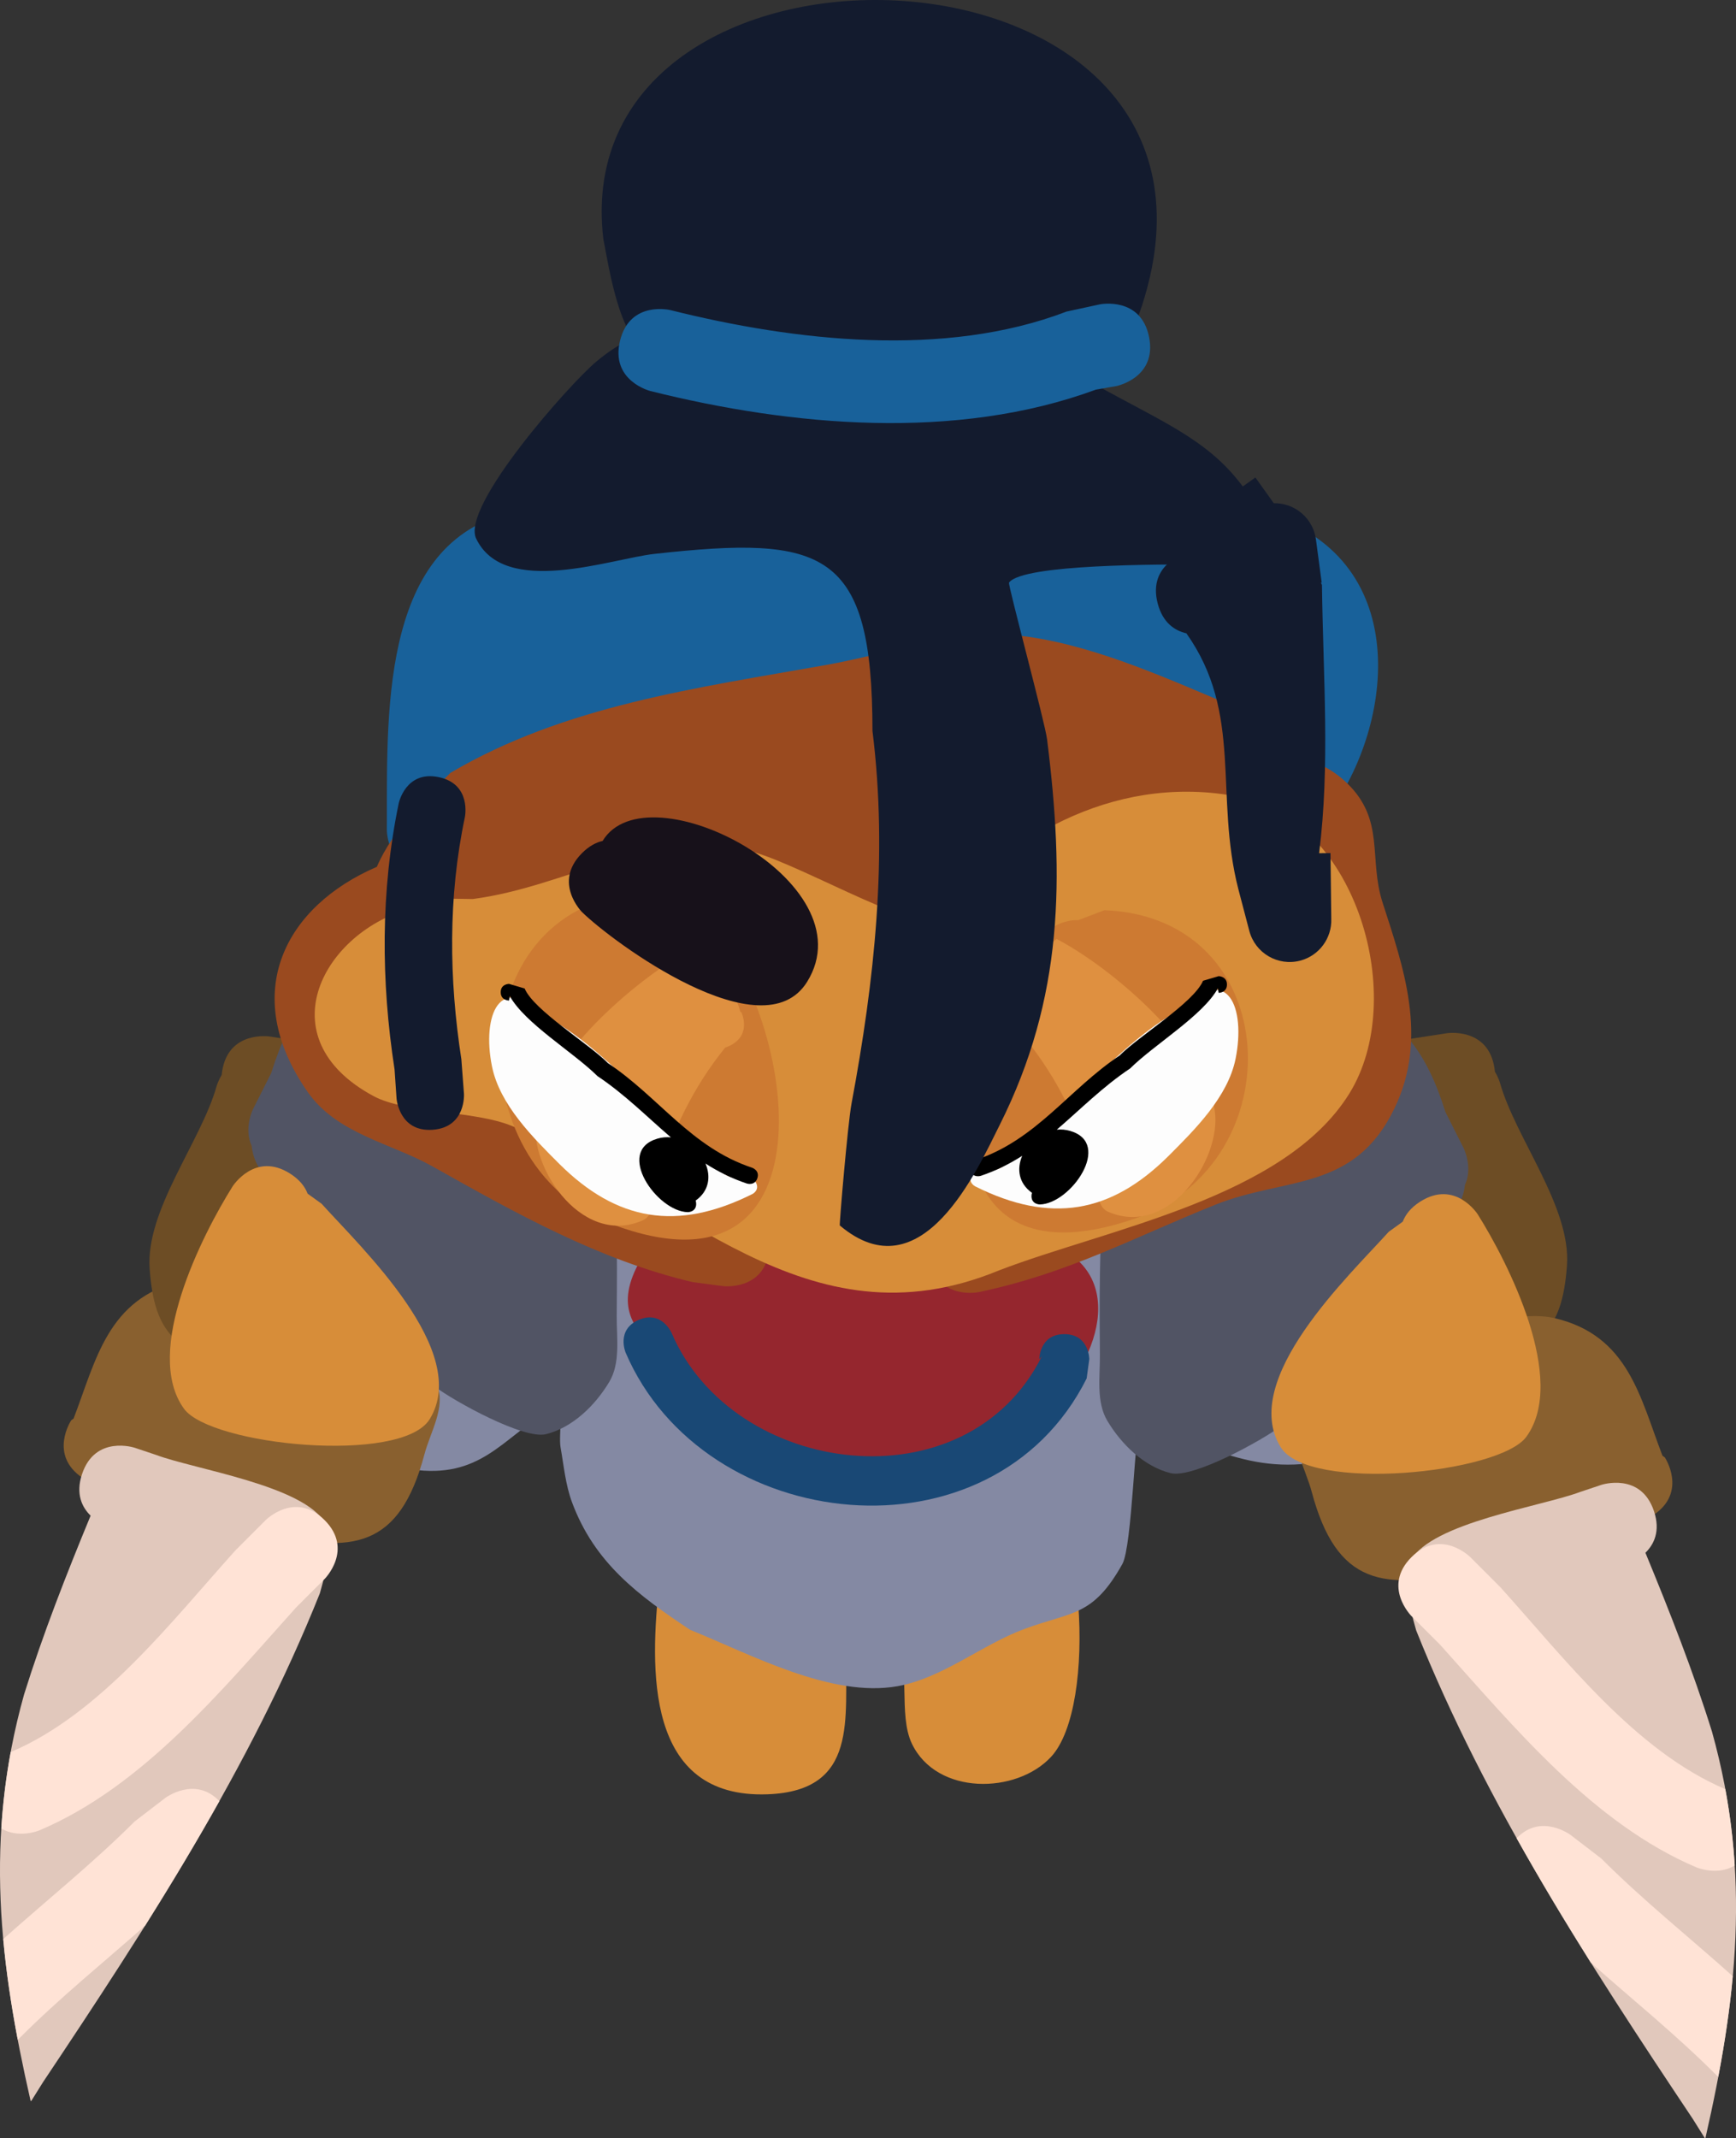 <svg version="1.1" xmlns="http://www.w3.org/2000/svg" xmlns:xlink="http://www.w3.org/1999/xlink" width="52.086" height="64.132" viewBox="0,0,52.086,64.132"><rect x="0" y="0" width="52.086" height="64.132" fill="#333333" stroke="none"/><g transform="translate(-213.957,-147.934)"><g data-paper-data="{&quot;isPaintingLayer&quot;:true}" fill-rule="nonzero" stroke="none" stroke-width="0.5" stroke-linecap="butt" stroke-linejoin="miter" stroke-miterlimit="10" stroke-dasharray="" stroke-dashoffset="0" style="mix-blend-mode: normal"><path d="M233.76,195.281c0.323,-2.897 1.688,-3.679 4.565,-3.967c1.827,-0.299 4.778,-0.968 6.389,0.254c1.808,1.371 2.181,7.538 0.783,9.057c-1.038,1.127 -3.436,1.17 -4.182,-0.394c-0.414,-0.868 -0.025,-2.329 -0.48,-3.384c-0.663,-0.891 -1.452,-0.461 -1.484,0.629c-0.058,1.98 0.388,4.176 -2.366,4.277c-3.681,0.135 -3.53,-3.762 -3.243,-6.379c0,0 0.004,-0.037 0.019,-0.093z" fill="#d78d39"/><path d="M222.224,181.521l0.101,-0.693c0.583,-2.533 1.204,-3.232 3.828,-3.362c6.701,0.517 13.33,0.944 20.033,1.082c3.292,0.068 7.841,-0.629 10.597,1.673c1.723,1.44 1.741,3.863 2.009,5.897c-0.62,3.012 -2.451,5.484 -5.783,5.732c-1.14,0.085 -1.99,-0.189 -3.042,-0.555c-0.613,-0.213 -1.387,-1.257 -1.797,-0.753c-0.163,0.2 -0.242,3.773 -0.539,4.305c-0.883,1.579 -1.498,1.418 -2.927,1.943c-1.276,0.469 -2.468,1.479 -3.814,1.72c-1.999,0.358 -4.411,-0.958 -6.23,-1.691c-1.548,-1.031 -2.864,-2 -3.541,-3.826c-0.195,-0.525 -0.245,-1.093 -0.343,-1.644c-0.069,-0.389 0.137,-1.347 -0.214,-1.166c-1.366,0.702 -2.004,1.978 -3.884,1.863c-5.242,-0.322 -5.927,-6.567 -4.453,-10.523z" fill="#8489a3"/><path d="M234.472,189.08c-0.034,0.005 -0.07,0.007 -0.108,0.007c-0.454,0 -0.633,-0.343 -0.704,-0.614c-0.647,-0.684 -1.31,-1.318 -0.474,-2.766c0.349,-0.604 2.474,-0.576 3.081,-0.625c2.93,-0.24 6.296,-0.289 9.2,0.158c2.509,0.96 1.333,3.928 -0.457,5.246c-3.71,2.733 -7.487,1.844 -10.539,-1.406z" fill="#95262e"/><path d="M217.201,192.505c-0.224,0.011 -0.479,-0.05 -0.76,-0.237c-1.04,-0.693 -0.347,-1.733 -0.347,-1.733l0.07,-0.05c0.674,-1.752 1.019,-3.605 3.235,-4.127c1.816,-0.427 7.005,1.445 7.675,3.131c0.259,0.653 -0.203,1.393 -0.384,2.072c-0.75,2.813 -2.155,2.99 -4.759,2.351c-1.507,-0.37 -2.961,-0.86 -4.452,-1.286c0,0 -0.122,-0.035 -0.277,-0.121z" data-paper-data="{&quot;index&quot;:null}" fill="#89602f"/><path d="M216.675,193.395c-0.252,-0.246 -0.457,-0.644 -0.257,-1.245c0.395,-1.186 1.581,-0.791 1.581,-0.791l0.633,0.212c1.158,0.436 4.458,0.92 5.086,2.058c0.242,0.439 0.065,1.299 -0.164,2.095c-2.095,5.242 -5.177,9.978 -8.306,14.663l-0.354,0.566c-0.006,-0.001 -0.013,-0.002 -0.019,-0.003c-0.933,-4.101 -1.4,-7.89 -0.197,-12.187c0.569,-1.824 1.273,-3.613 1.998,-5.368z" data-paper-data="{&quot;index&quot;:null}" fill="#e1c8bc"/><path d="M223.695,193.528c0.884,0.884 0,1.768 0,1.768l-0.861,0.861c-2.227,2.476 -4.587,5.362 -7.696,6.679c0,0 -0.622,0.259 -1.142,-0.059c0.047,-0.753 0.139,-1.515 0.282,-2.29c2.701,-1.148 4.812,-3.906 6.743,-6.05l0.907,-0.908c0,0 0.884,-0.884 1.768,0z" data-paper-data="{&quot;index&quot;:null}" fill="#ffe3d6"/><path d="M220.539,201.958c-0.708,1.263 -1.455,2.505 -2.226,3.733c-1.258,1.114 -2.564,2.167 -3.754,3.359c0,0 -0.025,0.025 -0.07,0.062c-0.192,-1.013 -0.344,-2.014 -0.435,-3.016c1.314,-1.176 2.692,-2.277 3.944,-3.529l0.92,-0.706c0,0 0.89,-0.668 1.621,0.097z" data-paper-data="{&quot;index&quot;:null}" fill="#ffe3d6"/><path d="M258.81,180.08c0.107,0.178 0.149,0.326 0.149,0.326c0.473,1.68 2.141,3.727 2.012,5.492c-0.153,2.084 -0.859,2.254 -2.375,3.193c-3.631,2.248 -5.845,0.185 -7.211,-3.271c-0.848,-2.147 -1.924,-3.718 0.271,-5.519c0.958,-0.786 3.24,-0.994 4.437,-1.18l1.277,-0.196c0,0 1.235,-0.19 1.426,1.045c0.006,0.038 0.01,0.075 0.014,0.11z" data-paper-data="{&quot;index&quot;:null}" fill="#6d4d25"/><path d="M262.799,193.618c-0.155,0.086 -0.277,0.121 -0.277,0.121c-1.491,0.426 -2.945,0.916 -4.452,1.286c-2.604,0.639 -4.009,0.462 -4.759,-2.351c-0.181,-0.679 -0.643,-1.419 -0.384,-2.072c0.669,-1.686 5.859,-3.559 7.675,-3.131c2.216,0.522 2.561,2.375 3.235,4.127l0.07,0.05c0,0 0.693,1.04 -0.347,1.733c-0.281,0.187 -0.537,0.248 -0.76,0.237z" data-paper-data="{&quot;index&quot;:null}" fill="#89602f"/><path d="M263.325,194.508c0.724,1.755 1.429,3.544 1.998,5.368c1.202,4.296 0.736,8.086 -0.197,12.187c-0.006,0.001 -0.013,0.002 -0.019,0.003l-0.354,-0.566c-3.129,-4.685 -6.211,-9.421 -8.306,-14.663c-0.229,-0.796 -0.407,-1.655 -0.164,-2.095c0.628,-1.138 3.928,-1.622 5.086,-2.058l0.633,-0.212c0,0 1.186,-0.395 1.581,0.791c0.2,0.601 -0.005,0.998 -0.257,1.245z" data-paper-data="{&quot;index&quot;:null}" fill="#e1c8bc"/><path d="M256.305,194.641c0.884,-0.884 1.768,0 1.768,0l0.907,0.908c1.931,2.144 4.042,4.902 6.743,6.05c0.143,0.775 0.235,1.537 0.282,2.29c-0.521,0.318 -1.142,0.059 -1.142,0.059c-3.109,-1.317 -5.469,-4.203 -7.696,-6.679l-0.861,-0.861c0,0 -0.884,-0.884 0,-1.768z" data-paper-data="{&quot;index&quot;:null}" fill="#ffe3d6"/><path d="M261.082,202.974l0.92,0.706c1.252,1.253 2.63,2.353 3.944,3.529c-0.091,1.002 -0.243,2.003 -0.435,3.016c-0.045,-0.037 -0.07,-0.062 -0.07,-0.062c-1.189,-1.191 -2.496,-2.245 -3.754,-3.359c-0.771,-1.228 -1.519,-2.47 -2.226,-3.733c0.731,-0.765 1.621,-0.097 1.621,-0.097z" data-paper-data="{&quot;index&quot;:null}" fill="#ffe3d6"/><path d="M220.608,180.178c0.003,-0.036 0.008,-0.073 0.014,-0.11c0.19,-1.235 1.426,-1.045 1.426,-1.045l1.277,0.196c1.197,0.186 3.479,0.394 4.437,1.18c2.195,1.801 1.119,3.372 0.271,5.519c-1.365,3.456 -3.58,5.519 -7.211,3.271c-1.517,-0.939 -2.223,-1.109 -2.375,-3.193c-0.129,-1.766 1.54,-3.812 2.012,-5.492c0,0 0.042,-0.148 0.149,-0.326z" fill="#6d4d25"/><path d="M232.958,182.909c0,0.419 0.222,1.752 -0.293,1.949c-0.745,0.285 -1.946,-1.333 -2.038,-1.909c-0.151,-0.951 0.515,-2.23 1.017,-2.991c0.759,-1.139 2.601,-5.998 4.69,-4.042l0.143,0.279c0,0 0.112,0.224 -0.112,0.335c-0.063,0.031 -0.116,0.036 -0.161,0.027c-1.769,1.175 -3.267,4.246 -3.246,6.351z" data-paper-data="{&quot;index&quot;:null}" fill="#dc8f40"/><path d="M244.858,177.182c-0.045,0.009 -0.099,0.004 -0.161,-0.027c-0.224,-0.112 -0.112,-0.335 -0.112,-0.335l0.143,-0.279c2.089,-1.956 3.931,2.904 4.69,4.042c0.502,0.761 1.168,2.039 1.017,2.991c-0.091,0.576 -1.292,2.194 -2.038,1.909c-0.516,-0.197 -0.293,-1.53 -0.293,-1.949c0.021,-2.106 -1.477,-5.176 -3.246,-6.351z" fill="#dc8f40"/><path d="M221.508,182.304c-0.245,-0.53 0.04,-1.101 0.04,-1.101l0.547,-1.085c1.144,-3.682 3.148,-3.574 6.536,-3.114c1.535,0.511 2.178,0.416 3.023,2.061c0.895,1.74 0.82,6.326 0.807,8.344c-0.004,0.663 0.116,1.407 -0.224,1.975c-0.421,0.704 -1.1,1.368 -1.895,1.567c-0.673,0.169 -2.769,-0.995 -3.331,-1.421c-2.187,-1.659 -3.966,-4.316 -5.327,-6.648c0,0 -0.146,-0.25 -0.177,-0.579z" fill="#515464"/><path d="M257.735,184.051c-1.361,2.332 -3.14,4.989 -5.327,6.648c-0.562,0.426 -2.658,1.59 -3.331,1.421c-0.795,-0.199 -1.474,-0.864 -1.895,-1.567c-0.34,-0.569 -0.22,-1.313 -0.224,-1.975c-0.012,-2.018 -0.088,-6.603 0.807,-8.344c0.846,-1.645 1.488,-1.549 3.023,-2.061c3.389,-0.46 5.392,-0.568 6.536,3.114l0.547,1.085c0,0 0.286,0.571 0.04,1.101c-0.031,0.329 -0.177,0.579 -0.177,0.579z" data-paper-data="{&quot;index&quot;:null}" fill="#515464"/><path d="M227.484,173.921c-0.223,-0.001 -0.446,-0.001 -0.669,-0c0,0 -1.25,0 -1.25,-1.25v0v-0.809c0,-3.654 0.159,-8.463 4.726,-8.692c2.029,0.25 3.843,-0.123 5.839,0.001c1.626,0.101 3.124,1.069 4.744,1.299c1.88,0.268 4.179,0.029 6.047,-0.164c2.073,-0.214 4.514,-1.655 6.529,-0.248c3.197,2.233 1.762,7.382 -0.568,9.274c-8.509,1.304 -16.859,0.609 -25.399,0.589c-0.169,0.098 -0.387,0.162 -0.669,0.162c-1.25,0 -1.25,-1.25 -1.25,-1.25v-0.162c0,-1.25 1.25,-1.25 1.25,-1.25c0.416,0.001 0.831,0.002 1.246,0.003c0.002,0.165 0.004,0.313 0.004,0.437v0.971c0,0 0,0.75 -0.581,1.088z" fill="#18619a"/><path d="M252.25,170.548c0.771,0.05 1.504,0.282 2.117,0.871c1.159,1.115 0.644,2.26 1.073,3.59c0.622,1.928 1.379,4.043 0.359,6.163c-1.211,2.519 -3.265,2.05 -5.383,2.899c-2.451,0.983 -4.387,2.05 -7.089,2.619c0,0 -1.223,0.258 -1.481,-0.966c-0.258,-1.223 0.966,-1.481 0.966,-1.481c2.591,-0.545 4.314,-1.551 6.665,-2.489c1.117,-0.446 2.567,-0.213 3.607,-0.987c1.517,-1.129 0.4,-3.688 0.015,-4.883c-0.281,-0.87 0.101,-2.008 -0.499,-2.698c-0.454,-0.521 -2.172,0.026 -2.747,0.105c-2.44,1.278 -4.169,5.204 -6.97,5.991c-2.619,0.736 -5.779,-2.889 -8.492,-3.393c-2.091,-0.389 -4.071,0.147 -6.056,0.547c-0.768,0.155 -1.708,0.736 -2.335,0.266c-0.083,-0.062 -0.16,-0.125 -0.231,-0.189c-1.162,0.778 -1.828,2.181 0.058,3.163c2.981,1.552 6.164,3.535 9.468,4.278l0.66,0.076c0,0 1.24,0.155 1.085,1.395c-0.155,1.24 -1.395,1.085 -1.395,1.085l-0.912,-0.121c-2.8,-0.66 -5.303,-2.066 -7.793,-3.466c-1.249,-0.702 -2.871,-0.974 -3.75,-2.233c-2.072,-2.968 -0.673,-5.574 2.074,-6.756c0.478,-1.125 1.571,-2.183 2.208,-2.819c3.431,-2.019 7.39,-2.545 11.258,-3.233c1.903,-0.338 4.135,-1.128 6.079,-0.848c2.149,0.31 4.311,1.317 6.306,2.148l0.888,0.864c0,0 0.163,0.204 0.247,0.499z" fill="#9a4a1f"/><path d="M226.321,175.173c0.364,-0.288 0.833,-0.288 0.833,-0.288l0.989,0.015c2.837,-0.376 5.042,-2.013 8.161,-1.47c1.339,0.233 4.924,2.419 5.836,2.12c2.134,-2.694 5.533,-4.457 9.117,-3.688c3.382,0.725 4.96,6.009 3.185,8.872c-1.947,3.139 -7.264,4.055 -10.514,5.306c-5.782,2.384 -9.568,-2.235 -14.599,-4.328c-1.152,-0.479 -3.18,-0.37 -4.167,-0.902c-3.263,-1.759 -1.474,-4.961 1.159,-5.636z" fill="#d78d39"/><path d="M223.186,183.737l0.421,0.304c1.181,1.313 4.495,4.429 3.241,6.462c-0.84,1.362 -6.57,0.789 -7.371,-0.315c-1.242,-1.712 0.554,-5.229 1.459,-6.669c0,0 0.671,-1.055 1.726,-0.383c0.286,0.182 0.445,0.392 0.525,0.602z" fill="#d78d39"/><path d="M256.569,183.976c1.055,-0.671 1.726,0.383 1.726,0.383c0.905,1.44 2.701,4.957 1.459,6.669c-0.801,1.105 -6.531,1.678 -7.371,0.315c-1.254,-2.033 2.06,-5.149 3.241,-6.462l0.421,-0.304c0.08,-0.21 0.239,-0.42 0.525,-0.602z" data-paper-data="{&quot;index&quot;:null}" fill="#d78d39"/><path d="M246.312,175.532l0.784,-0.297c5.431,0.212 5.685,7.568 0.962,9.232c-6.923,2.439 -5.526,-6.071 -2.702,-8.593c0,0 0.412,-0.359 0.955,-0.342z" fill="#cd7a32"/><path d="M235.005,175.419c2.825,2.709 4.221,11.849 -2.702,9.23c-4.723,-1.787 -4.469,-9.688 0.962,-9.915l0.784,0.319c0.543,-0.019 0.955,0.367 0.955,0.367z" data-paper-data="{&quot;index&quot;:null}" fill="#cd7a32"/><path d="M244.727,179.096c-0.047,-0.015 -0.096,-0.034 -0.147,-0.06c-0.671,-0.335 -0.335,-1.006 -0.335,-1.006l0.028,-0.006c0.194,-0.767 0.773,-1.427 1.386,-1.927c1.645,0.864 4.227,3.078 4.715,4.999c0.361,1.424 -1.283,4.005 -3.17,3.184c-0.409,-0.178 -0.276,-0.847 -0.423,-1.268c-0.52,-1.484 -1.082,-2.714 -2.053,-3.917z" fill="#df9040"/><path d="M233.661,183.272c-0.147,0.42 -0.015,1.09 -0.423,1.268c-1.886,0.821 -3.531,-1.76 -3.17,-3.184c0.488,-1.922 3.07,-4.135 4.715,-4.999c0.613,0.5 1.192,1.16 1.386,1.927l0.028,0.006c0,0 0.335,0.671 -0.335,1.006c-0.051,0.025 -0.1,0.045 -0.147,0.06c-0.972,1.202 -1.533,2.433 -2.053,3.917z" data-paper-data="{&quot;index&quot;:null}" fill="#df9040"/><path d="M243.39,183.053c0.035,-0.008 0.061,-0.008 0.061,-0.008h0.122c0.476,0.01 0.549,-0.239 0.954,-0.442c1.311,-1.311 3.231,-3.572 4.891,-4.401c1.391,-1.391 1.914,-0.029 1.612,1.483c-0.23,1.153 -1.23,2.138 -2.023,2.931c-1.721,1.71 -3.53,2.033 -5.79,0.903c0,0 -0.224,-0.112 -0.112,-0.335c0.078,-0.157 0.212,-0.149 0.285,-0.13z" fill="#fdfdfd"/><path d="M244.921,183.713c-0.41,-0.29 -0.458,-0.728 -0.295,-1.11c-0.375,0.239 -0.781,0.445 -1.24,0.599c0,0 -0.237,0.079 -0.316,-0.158c-0.079,-0.237 0.158,-0.316 0.158,-0.316c1.828,-0.606 2.793,-2.115 4.322,-3.135c0.585,-0.589 2.228,-1.589 2.502,-2.241l0.468,-0.138c0,0 0.25,0 0.25,0.25c0,0.25 -0.25,0.25 -0.25,0.25l-0.021,-0.138c-0.446,0.816 -1.914,1.691 -2.633,2.405c-0.822,0.548 -1.487,1.224 -2.202,1.837c0.131,-0.013 0.267,-0.002 0.404,0.038c1.283,0.375 0.012,2.19 -0.913,2.205c0,0 -0.25,0 -0.25,-0.25c0,-0.038 0.006,-0.07 0.015,-0.097z" fill="#000000"/><path d="M236.642,183.414c0.112,0.224 -0.112,0.335 -0.112,0.335c-2.26,1.13 -4.069,0.807 -5.79,-0.903c-0.793,-0.793 -1.792,-1.778 -2.023,-2.931c-0.302,-1.512 0.221,-2.874 1.612,-1.483c1.659,0.83 3.58,3.091 4.891,4.401c0.405,0.203 0.478,0.452 0.954,0.442h0.122c0,0 0.026,0 0.061,0.008c0.073,-0.019 0.206,-0.027 0.285,0.13z" data-paper-data="{&quot;index&quot;:null}" fill="#fdfdfd"/><path d="M234.845,184.042c0,0.25 -0.25,0.25 -0.25,0.25c-0.925,-0.015 -2.196,-1.83 -0.913,-2.205c0.137,-0.04 0.273,-0.051 0.404,-0.038c-0.715,-0.613 -1.38,-1.289 -2.202,-1.837c-0.719,-0.714 -2.187,-1.588 -2.633,-2.405l-0.021,0.138c0,0 -0.25,0 -0.25,-0.25c0,-0.25 0.25,-0.25 0.25,-0.25l0.468,0.138c0.274,0.653 1.918,1.652 2.502,2.241c1.529,1.02 2.494,2.529 4.322,3.135c0,0 0.237,0.079 0.158,0.316c-0.079,0.237 -0.316,0.158 -0.316,0.158c-0.459,-0.154 -0.866,-0.36 -1.24,-0.599c0.163,0.382 0.115,0.82 -0.295,1.11c0.01,0.027 0.015,0.059 0.015,0.097z" data-paper-data="{&quot;index&quot;:null}" fill="#000000"/><path d="M246.787,159.451c2.029,1.137 3.408,1.657 4.457,3.075l0.379,-0.27l0.801,1.121c0.152,0.207 0.241,0.462 0.241,0.738c0,0.69 -0.56,1.25 -1.25,1.25c-0.165,0 -0.322,-0.032 -0.466,-0.09l-1.107,-0.415c-0.988,0.011 -5.194,-0.017 -5.611,0.549c-0.04,0.054 1.076,4.179 1.142,4.701c0.52,4.161 0.493,7.744 -1.417,11.557c-0.68,1.358 -2.343,5.102 -4.802,3.024c-0.019,-0.016 0.239,-3.049 0.351,-3.651c0.69,-3.697 1.099,-7.419 0.629,-11.183c-0.002,-5.425 -1.435,-5.875 -6.544,-5.309c-1.31,0.145 -4.497,1.317 -5.347,-0.46c-0.464,-0.97 2.836,-4.667 3.597,-5.301c0.339,-0.283 0.714,-0.547 1.126,-0.709c-0.563,-0.707 -0.832,-2.668 -0.905,-2.959c-1.225,-10.2 19.852,-9.53 16.171,1.946c-0.375,1.168 -0.78,1.599 -1.444,2.386z" fill="#131b2e"/><path d="M232.038,173.157c1.335,-2.216 7.999,1.229 6.135,4.227c-1.331,2.142 -5.84,-1.197 -6.754,-2.093c0,0 -0.884,-0.884 0,-1.768c0.21,-0.21 0.421,-0.321 0.619,-0.366z" fill="#17111a"/><path d="M248.433,158.043c0.245,1.226 -0.981,1.471 -0.981,1.471l-0.615,0.107c-4.184,1.542 -9.117,1.104 -13.365,0.042c0,0 -1.213,-0.303 -0.91,-1.516c0.303,-1.213 1.516,-0.91 1.516,-0.91c3.72,0.93 8.217,1.445 11.881,0.042l1.003,-0.217c0,0 1.226,-0.245 1.471,0.981z" fill="#18619a"/><path d="M245.889,187.951c0.75,0 0.75,0.75 0.75,0.75l-0.079,0.58c-2.841,5.658 -11.482,4.702 -13.831,-0.774c0,0 -0.295,-0.689 0.394,-0.985c0.689,-0.295 0.985,0.394 0.985,0.394c1.851,4.324 8.851,5.234 11.111,0.694l-0.079,0.091c0,0 0,-0.75 0.75,-0.75z" fill="#194875"/><path d="M226.94,181.821c-1.011,0.073 -1.085,-0.938 -1.085,-0.938l-0.06,-0.872c-0.408,-2.65 -0.422,-5.339 0.125,-7.982c0,0 0.207,-0.993 1.2,-0.785c0.993,0.207 0.785,1.2 0.785,1.2c-0.506,2.401 -0.477,4.853 -0.106,7.258l0.078,1.034c0,0 0.073,1.011 -0.938,1.085z" fill="#131b2e"/><path d="M249.552,166.93c-0.336,-0.077 -0.704,-0.303 -0.86,-0.894c-0.318,-1.209 0.891,-1.527 0.891,-1.527l0.009,0.008c0.341,-0.128 0.676,-0.269 1.007,-0.42l0.709,-0.696c0.153,-0.155 0.348,-0.273 0.574,-0.332c0.668,-0.175 1.351,0.224 1.527,0.891c0.015,0.057 0.026,0.115 0.033,0.172l0.17,1.274l-0.023,0.003l0.031,0.072c0.039,2.833 0.245,5.414 -0.085,8.045l0.341,-0.004l0.024,1.976c0.019,0.57 -0.357,1.099 -0.932,1.25c-0.668,0.175 -1.351,-0.224 -1.527,-0.891l-0.329,-1.252c-0.723,-2.813 0.15,-5.265 -1.559,-7.674z" fill="#131b2e"/></g></g></svg>
